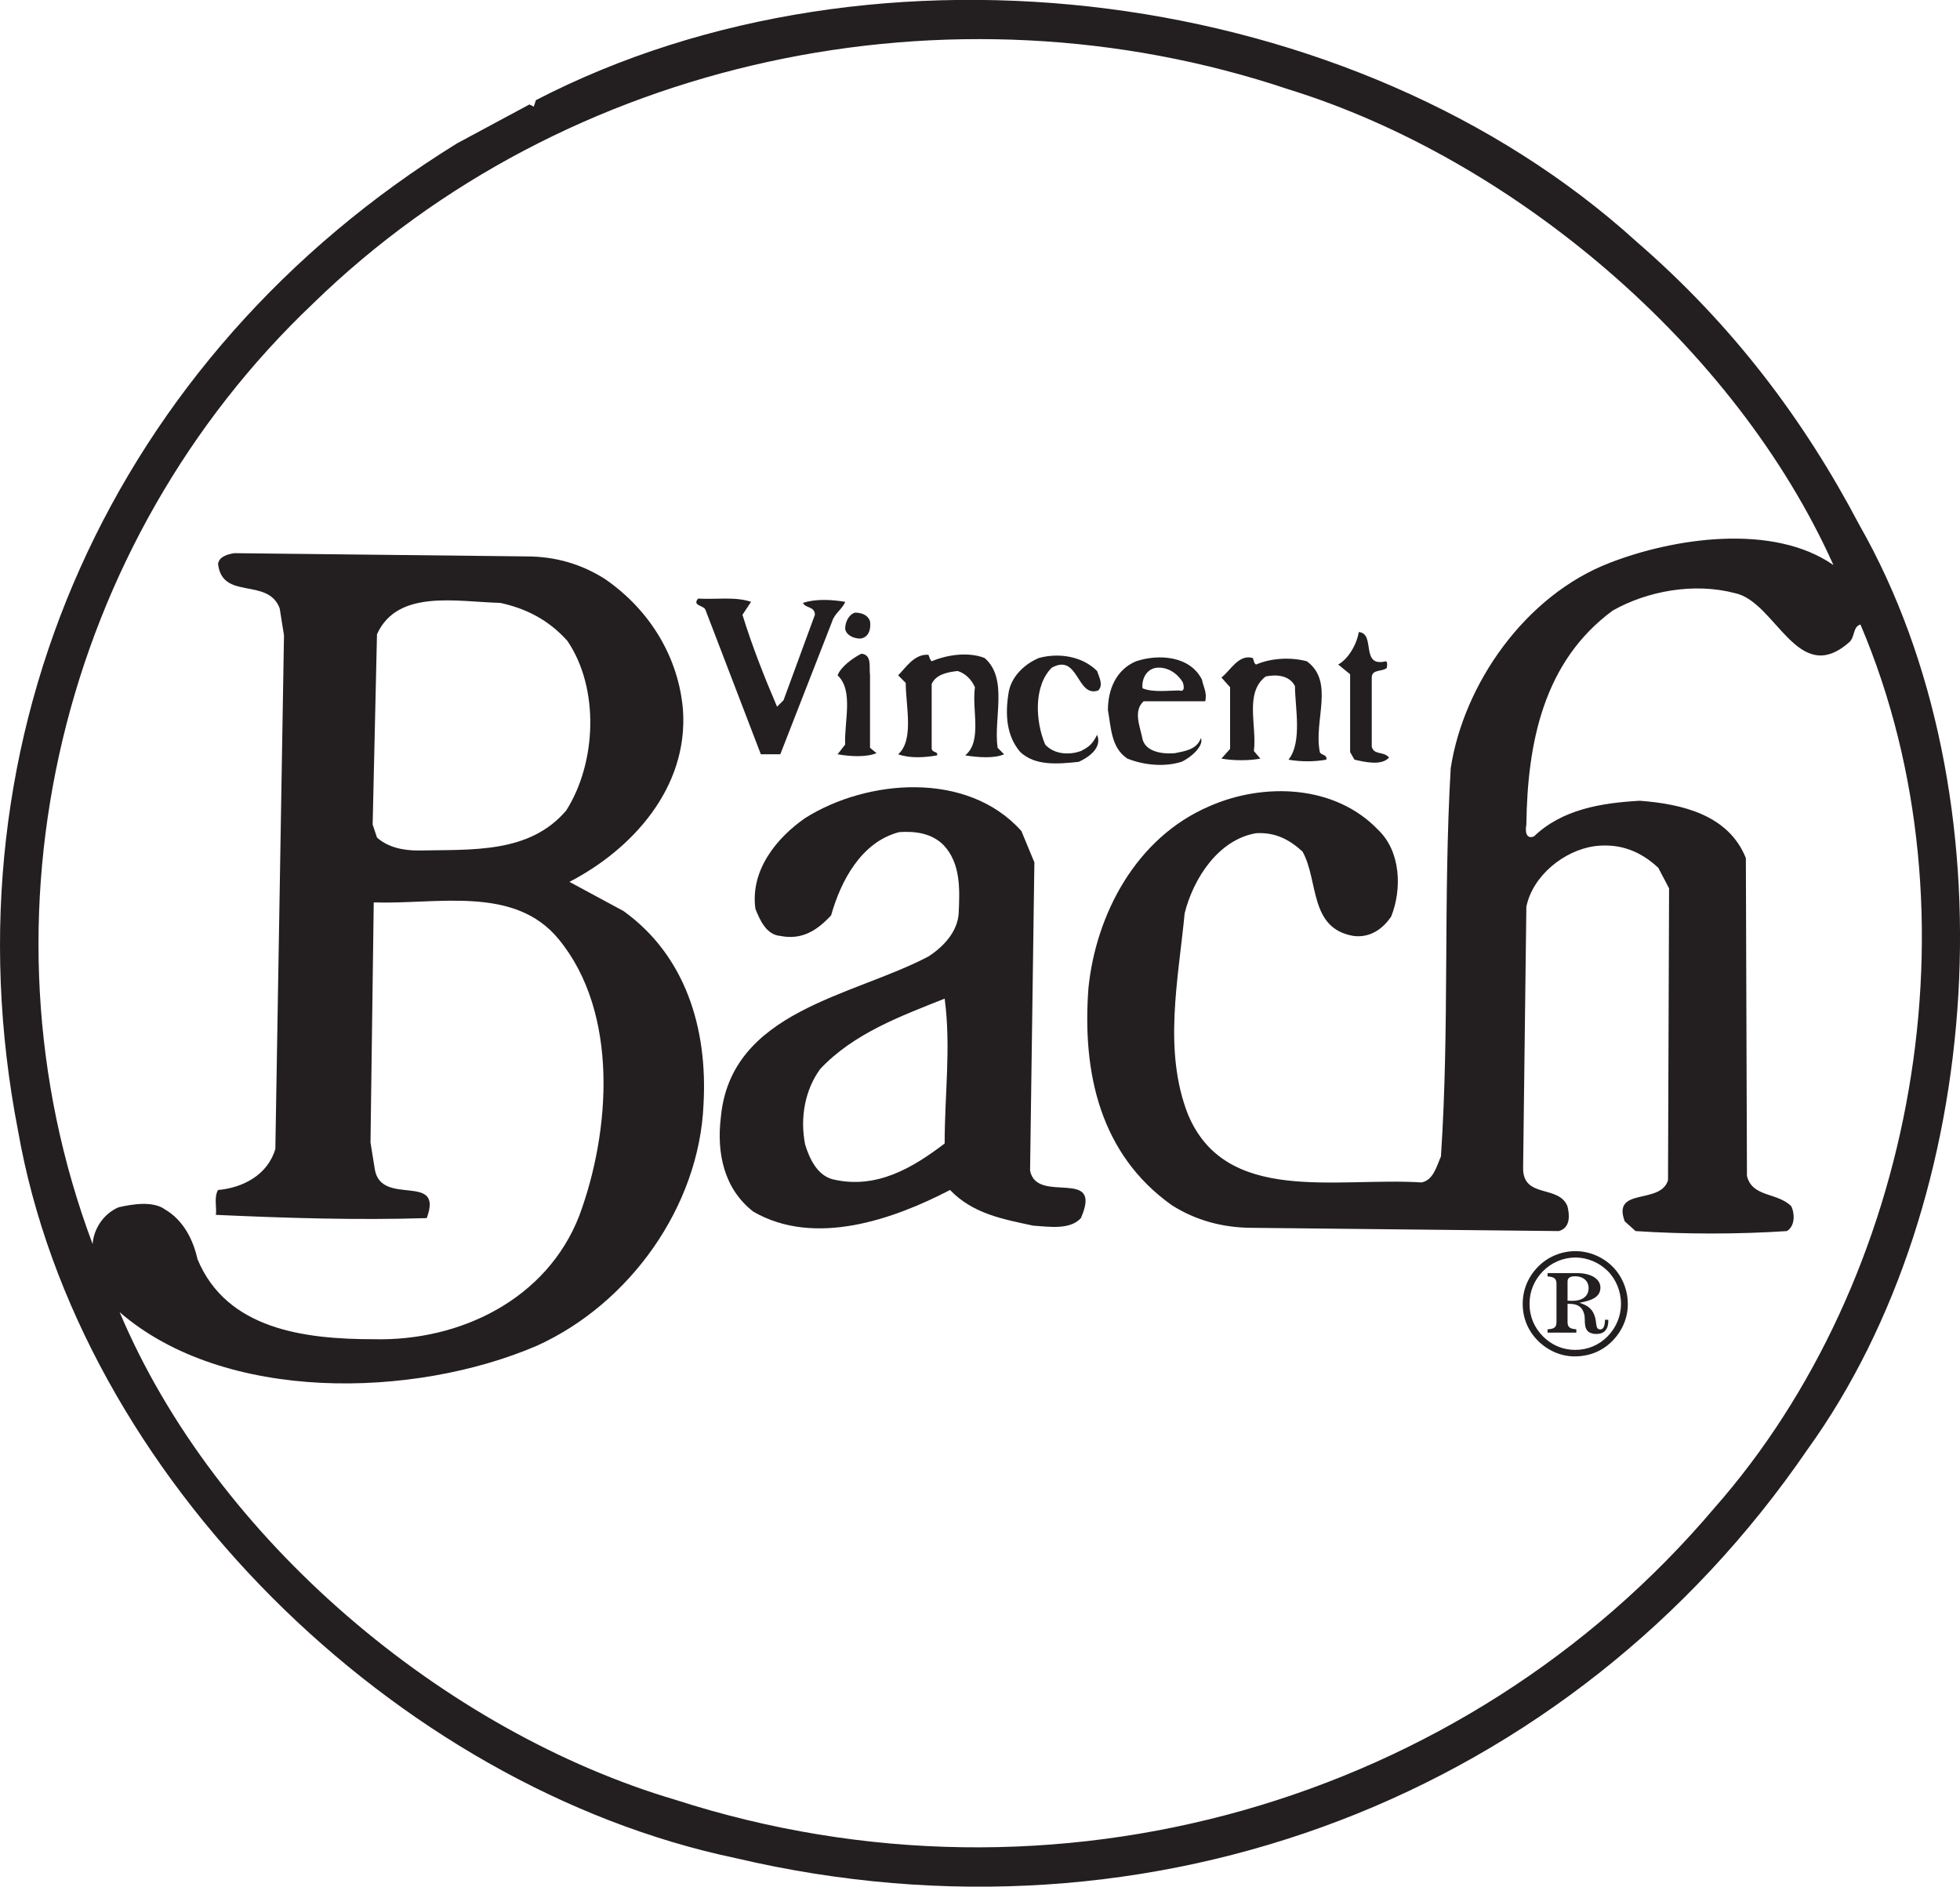 <?xml version="1.0" encoding="UTF-8" standalone="no"?> <!-- Created with Inkscape (http://www.inkscape.org/) --> <svg xmlns:svg="http://www.w3.org/2000/svg" xmlns="http://www.w3.org/2000/svg" version="1.0" width="510.11" height="491.08" id="svg2630"><defs id="defs2632"><clipPath id="clipPath135"><path d="M 0.06,480.06 L 640.02,480.06 L 640.02,0.06 L 0.06,0.06 L 0.06,480.06 z" id="path137"></path></clipPath><clipPath id="clipPath127"><path d="M -1,481 L 641,481 L 641,-1 L -1,-1 L -1,481 z" id="path129"></path></clipPath><clipPath id="clipPath119"><path d="M 15.96,444 L 117.96,444 L 117.96,315 L 15.96,315 L 15.96,444 z" id="path121"></path></clipPath></defs><g transform="translate(0.328,-62.536)" id="layer1"><g transform="matrix(6.16,0,0,-6.16,-185.414,2784.753)" id="g115" style="fill:#231f20;fill-opacity:1"><g clip-path="url(#clipPath119)" id="g117" style="fill:#231f20;fill-opacity:1"><g id="g123" style="fill:#231f20;fill-opacity:1"><g clip-path="url(#clipPath127)" id="g125" style="fill:#231f20;fill-opacity:1"><g id="g131" style="fill:#231f20;fill-opacity:1"><g clip-path="url(#clipPath135)" id="g133" style="fill:#231f20;fill-opacity:1"><path d="M 108.606,419.734 C 106.276,424.165 103.261,428.185 99.195,431.703 C 87.272,442.53 67.08,445.134 52.689,437.687 L 52.598,437.413 L 52.415,437.505 L 49.355,435.86 C 34.873,426.906 27.564,410.871 30.807,394.151 C 33.366,379.533 46.751,366.422 61.141,363.406 C 78.82,359.249 96.408,366.056 106.413,380.675 C 113.996,391.182 115.093,408.359 108.606,419.734 z M 102.484,378.208 C 91.931,365.736 74.572,360.711 58.582,365.873 C 48.852,368.751 39.167,376.837 35.102,386.476 C 39.533,382.639 47.527,382.822 52.735,385.06 C 56.664,386.842 59.588,390.953 59.77,395.248 C 59.953,398.491 58.994,401.552 56.39,403.425 L 54.106,404.658 C 56.755,406.029 59.131,408.633 58.902,411.922 C 58.72,414.115 57.532,416.125 55.613,417.45 C 54.608,418.089 53.512,418.409 52.278,418.409 L 39.944,418.546 C 39.67,418.5 39.304,418.409 39.259,418.089 C 39.441,416.536 41.36,417.541 41.863,416.216 L 42.045,415.074 L 41.68,393.375 C 41.36,392.278 40.309,391.73 39.259,391.639 C 39.076,391.319 39.213,390.908 39.167,390.588 C 42.182,390.451 45.106,390.36 48.076,390.451 C 48.806,392.415 46.157,390.908 45.883,392.507 L 45.7,393.649 L 45.837,403.79 C 48.532,403.699 51.776,404.521 53.649,402.237 C 56.207,399.131 55.842,394.106 54.517,390.542 C 53.146,387.025 49.492,385.243 45.837,385.334 C 42.913,385.334 39.624,385.746 38.391,388.715 C 38.208,389.537 37.797,390.36 37.02,390.816 C 36.518,391.182 35.65,391.045 35.056,390.908 C 34.416,390.634 34.005,389.994 33.959,389.355 C 28.752,403.242 32.68,419.049 43.279,429.099 C 53.923,439.469 70.186,442.941 84.485,438.144 C 93.941,435.22 103.352,427.317 107.509,418.044 C 104.951,419.825 100.748,419.186 98.053,418.135 C 94.49,416.764 91.885,413.018 91.338,409.455 C 91.018,403.836 91.292,398.537 90.926,393.055 C 90.743,392.644 90.607,392.05 90.104,391.958 C 86.495,392.187 81.835,390.999 80.236,394.837 C 79.186,397.532 79.825,400.501 80.099,403.334 C 80.465,404.795 81.516,406.44 83.115,406.714 C 83.937,406.76 84.531,406.44 85.079,405.937 C 85.764,404.704 85.353,402.694 87.226,402.374 C 87.911,402.283 88.459,402.648 88.825,403.196 C 89.282,404.339 89.236,405.937 88.277,406.851 C 86.449,408.77 83.434,408.861 81.15,407.856 C 78.044,406.531 76.353,403.288 76.034,400.181 C 75.76,396.572 76.536,393.146 79.551,390.999 C 80.556,390.36 81.698,390.04 82.977,390.04 L 95.906,389.903 C 96.408,390.04 96.363,390.588 96.271,390.953 C 95.906,391.867 94.398,391.273 94.398,392.552 L 94.535,403.608 C 94.809,404.932 96.134,405.983 97.413,406.166 C 98.51,406.303 99.378,405.937 100.109,405.252 L 100.565,404.384 L 100.52,392.05 C 100.2,390.999 98.144,391.776 98.692,390.314 L 99.149,389.903 C 101.205,389.766 103.489,389.766 105.545,389.903 C 105.91,390.131 105.865,390.679 105.728,390.953 C 105.134,391.547 104.083,391.319 103.855,392.233 L 103.809,405.663 C 103.078,407.491 101.114,407.948 99.332,408.085 C 97.687,407.993 96.043,407.719 94.855,406.577 C 94.49,406.44 94.49,406.851 94.535,407.08 C 94.581,410.552 95.266,413.978 98.19,416.125 C 99.652,416.947 101.616,417.313 103.352,416.856 C 105.088,416.49 106.002,412.836 108.195,414.8 C 108.423,415.028 108.331,415.44 108.651,415.531 C 113.859,403.288 110.936,387.801 102.484,378.208 z M 53.969,407.673 C 52.415,405.846 49.994,406.029 47.71,405.983 C 47.07,405.983 46.431,406.12 45.974,406.531 L 45.791,407.08 L 45.974,415.12 C 46.842,417.039 49.355,416.49 51.182,416.445 C 52.233,416.216 53.192,415.759 54.014,414.846 C 55.385,412.836 55.248,409.684 53.969,407.673" id="path139" style="fill:#231f20;fill-opacity:1;fill-rule:nonzero;stroke:none"></path><path d="M 63.014,410.049 L 65.207,415.668 C 65.298,415.988 65.663,416.216 65.755,416.49 C 65.207,416.582 64.521,416.627 63.973,416.445 C 64.064,416.216 64.476,416.308 64.476,415.942 L 63.151,412.333 L 62.877,412.059 C 62.329,413.338 61.826,414.617 61.415,415.942 L 61.78,416.49 C 61.095,416.719 60.319,416.582 59.542,416.627 C 59.268,416.308 59.816,416.353 59.862,416.125 L 62.192,410.049 L 63.014,410.049" id="path141" style="fill:#231f20;fill-opacity:1;fill-rule:nonzero;stroke:none"></path><path d="M 66.395,414.937 C 66.76,414.983 66.851,415.348 66.805,415.668 C 66.714,415.942 66.44,416.033 66.166,416.033 C 65.892,415.942 65.755,415.622 65.755,415.348 C 65.801,415.074 66.12,414.937 66.395,414.937" id="path143" style="fill:#231f20;fill-opacity:1;fill-rule:nonzero;stroke:none"></path><path d="M 87.089,410.14 L 87.272,409.821 C 87.683,409.729 88.414,409.546 88.734,409.912 C 88.505,410.186 88.094,410.003 88.003,410.369 L 88.003,413.292 C 88.003,413.658 88.459,413.521 88.642,413.704 C 88.642,413.795 88.688,413.932 88.597,413.978 C 87.5,413.704 88.185,415.165 87.454,415.211 C 87.363,414.663 86.998,414.069 86.586,413.841 L 87.089,413.43 L 87.089,410.14" id="path145" style="fill:#231f20;fill-opacity:1;fill-rule:nonzero;stroke:none"></path><path d="M 65.435,410.049 C 65.938,409.958 66.623,409.912 67.08,410.095 L 66.805,410.323 L 66.805,413.384 C 66.76,413.749 66.897,414.252 66.44,414.298 C 66.075,414.115 65.572,413.749 65.435,413.384 C 66.12,412.744 65.709,411.419 65.755,410.46 L 65.435,410.049" id="path147" style="fill:#231f20;fill-opacity:1;fill-rule:nonzero;stroke:none"></path><path d="M 69.638,410.003 C 69.684,410.186 69.455,410.095 69.41,410.277 L 69.41,413.018 C 69.592,413.43 70.095,413.521 70.506,413.567 C 70.826,413.475 71.1,413.201 71.237,412.881 C 71.1,411.922 71.557,410.597 70.826,410.003 C 71.374,409.912 72.059,409.866 72.47,410.049 L 72.196,410.323 C 72.014,411.557 72.653,413.247 71.648,414.115 C 70.963,414.389 70.049,414.252 69.41,413.978 C 69.318,414.069 69.318,414.16 69.273,414.252 C 68.678,414.298 68.313,413.704 67.993,413.384 L 68.313,413.064 C 68.313,412.105 68.678,410.643 67.993,410.049 C 68.496,409.866 69.135,409.912 69.638,410.003" id="path149" style="fill:#231f20;fill-opacity:1;fill-rule:nonzero;stroke:none"></path><path d="M 75.622,409.729 C 76.034,409.912 76.628,410.323 76.399,410.871 C 76.216,410.506 76.079,410.369 75.714,410.186 C 75.211,410.003 74.572,410.049 74.206,410.46 C 73.795,411.419 73.704,412.927 74.48,413.704 C 75.622,414.343 75.531,412.425 76.445,412.744 C 76.673,412.973 76.49,413.292 76.399,413.567 C 75.76,414.206 74.755,414.343 73.932,414.115 C 73.293,413.841 72.744,413.292 72.653,412.607 C 72.516,411.739 72.562,410.826 73.156,410.14 C 73.795,409.546 74.755,409.638 75.622,409.729" id="path151" style="fill:#231f20;fill-opacity:1;fill-rule:nonzero;stroke:none"></path><path d="M 77.678,409.866 C 78.364,409.592 79.231,409.501 79.962,409.729 C 80.374,409.912 80.922,410.414 80.785,410.734 C 80.602,410.232 80.099,410.186 79.688,410.095 C 79.186,410.049 78.455,410.14 78.318,410.689 C 78.226,411.191 77.907,411.876 78.364,412.287 L 80.967,412.287 C 81.059,412.653 80.876,412.927 80.83,413.201 C 80.328,414.206 79.003,414.298 78.044,413.978 C 77.176,413.612 76.856,412.744 76.856,411.922 C 76.993,411.145 76.993,410.323 77.678,409.866 z M 78.912,413.704 C 79.369,413.749 79.78,413.475 80.008,413.11 C 80.054,413.018 80.145,412.653 79.871,412.744 C 79.369,412.744 78.775,412.653 78.318,412.836 C 78.272,413.247 78.501,413.658 78.912,413.704" id="path153" style="fill:#231f20;fill-opacity:1;fill-rule:nonzero;stroke:none"></path><path d="M 81.652,409.866 C 82.155,409.775 82.84,409.775 83.297,409.866 L 83.023,410.186 C 83.16,411.237 82.612,412.653 83.526,413.338 C 83.982,413.43 84.531,413.384 84.759,412.927 C 84.759,412.059 85.079,410.552 84.485,409.821 C 84.988,409.729 85.581,409.729 86.084,409.821 C 86.13,410.049 85.856,410.003 85.81,410.14 C 85.536,411.465 86.449,413.11 85.261,413.978 C 84.576,414.16 83.754,414.115 83.115,413.841 C 83.023,413.886 83.023,414.023 82.977,414.115 C 82.384,414.298 82.018,413.567 81.652,413.292 L 82.018,412.881 L 82.018,410.277 L 81.652,409.866" id="path155" style="fill:#231f20;fill-opacity:1;fill-rule:nonzero;stroke:none"></path><path d="M 73.567,392.461 L 73.749,405.481 L 73.201,406.805 C 70.917,409.364 66.669,408.998 64.064,407.354 C 62.877,406.531 61.735,405.161 61.963,403.516 C 62.146,403.059 62.42,402.42 63.014,402.374 C 63.928,402.191 64.567,402.603 65.161,403.242 C 65.572,404.704 66.44,406.349 68.039,406.76 C 68.724,406.805 69.41,406.714 69.912,406.212 C 70.643,405.435 70.597,404.339 70.551,403.334 C 70.506,402.557 69.912,401.917 69.273,401.506 C 66.075,399.816 60.913,399.222 60.501,394.699 C 60.319,393.192 60.638,391.684 61.872,390.725 C 64.476,389.217 67.811,390.405 70.186,391.639 C 71.145,390.634 72.425,390.405 73.704,390.131 C 74.389,390.085 75.257,389.948 75.714,390.451 C 76.673,392.644 73.841,390.999 73.567,392.461 z M 69.958,393.603 C 68.633,392.598 67.08,391.639 65.207,392.096 C 64.567,392.278 64.247,392.963 64.064,393.557 C 63.836,394.699 64.064,395.887 64.704,396.755 C 66.12,398.263 68.13,398.994 69.958,399.725 C 70.232,397.669 69.958,395.704 69.958,393.603" id="path157" style="fill:#231f20;fill-opacity:1;fill-rule:nonzero;stroke:none"></path><path d="M 96.608,389.055 C 96.013,389.055 95.444,388.818 95.028,388.396 C 94.605,387.967 94.381,387.417 94.381,386.828 C 94.381,386.227 94.605,385.683 95.034,385.26 C 95.456,384.844 96.007,384.608 96.57,384.608 C 97.191,384.608 97.728,384.825 98.144,385.235 C 98.586,385.67 98.822,386.239 98.822,386.809 C 98.822,387.41 98.592,387.98 98.189,388.39 C 97.773,388.812 97.191,389.055 96.608,389.055 z M 97.965,385.452 C 97.6,385.081 97.12,384.883 96.602,384.883 C 96.083,384.883 95.616,385.075 95.239,385.452 C 94.868,385.824 94.669,386.297 94.669,386.828 C 94.669,387.346 94.861,387.826 95.233,388.204 C 95.597,388.575 96.096,388.786 96.608,388.786 C 97.107,388.786 97.613,388.575 97.971,388.217 C 98.33,387.858 98.534,387.346 98.534,386.828 C 98.534,386.316 98.336,385.83 97.965,385.452" id="path159" style="fill:#231f20;fill-opacity:1;fill-rule:nonzero;stroke:none"></path><path d="M 97.658,385.747 C 97.459,385.747 97.51,385.971 97.447,386.227 C 97.363,386.572 97.165,386.758 96.775,386.873 C 97.389,386.982 97.664,387.161 97.664,387.519 C 97.664,387.858 97.306,388.127 96.672,388.127 L 95.431,388.127 L 95.431,387.986 C 95.712,387.967 95.808,387.897 95.808,387.673 L 95.808,386.06 C 95.808,385.836 95.712,385.766 95.431,385.753 L 95.431,385.612 L 96.647,385.612 L 96.647,385.753 C 96.372,385.772 96.276,385.843 96.276,386.06 L 96.276,386.828 C 96.307,386.828 96.34,386.828 96.365,386.828 C 96.704,386.828 96.903,386.694 96.979,386.393 C 97.031,386.195 96.967,385.945 97.075,385.747 C 97.139,385.625 97.293,385.555 97.498,385.555 C 97.818,385.555 97.997,385.747 97.997,386.099 C 97.997,386.118 97.997,386.137 97.997,386.156 L 97.856,386.156 C 97.856,385.888 97.786,385.747 97.658,385.747 z M 96.474,386.956 C 96.436,386.956 96.365,386.956 96.276,386.963 L 96.276,387.775 C 96.276,387.922 96.378,387.993 96.589,387.993 C 96.954,387.993 97.165,387.782 97.165,387.494 C 97.165,387.161 96.922,386.956 96.474,386.956" id="path161" style="fill:#231f20;fill-opacity:1;fill-rule:nonzero;stroke:none"></path></g></g></g></g></g></g></g></svg> 